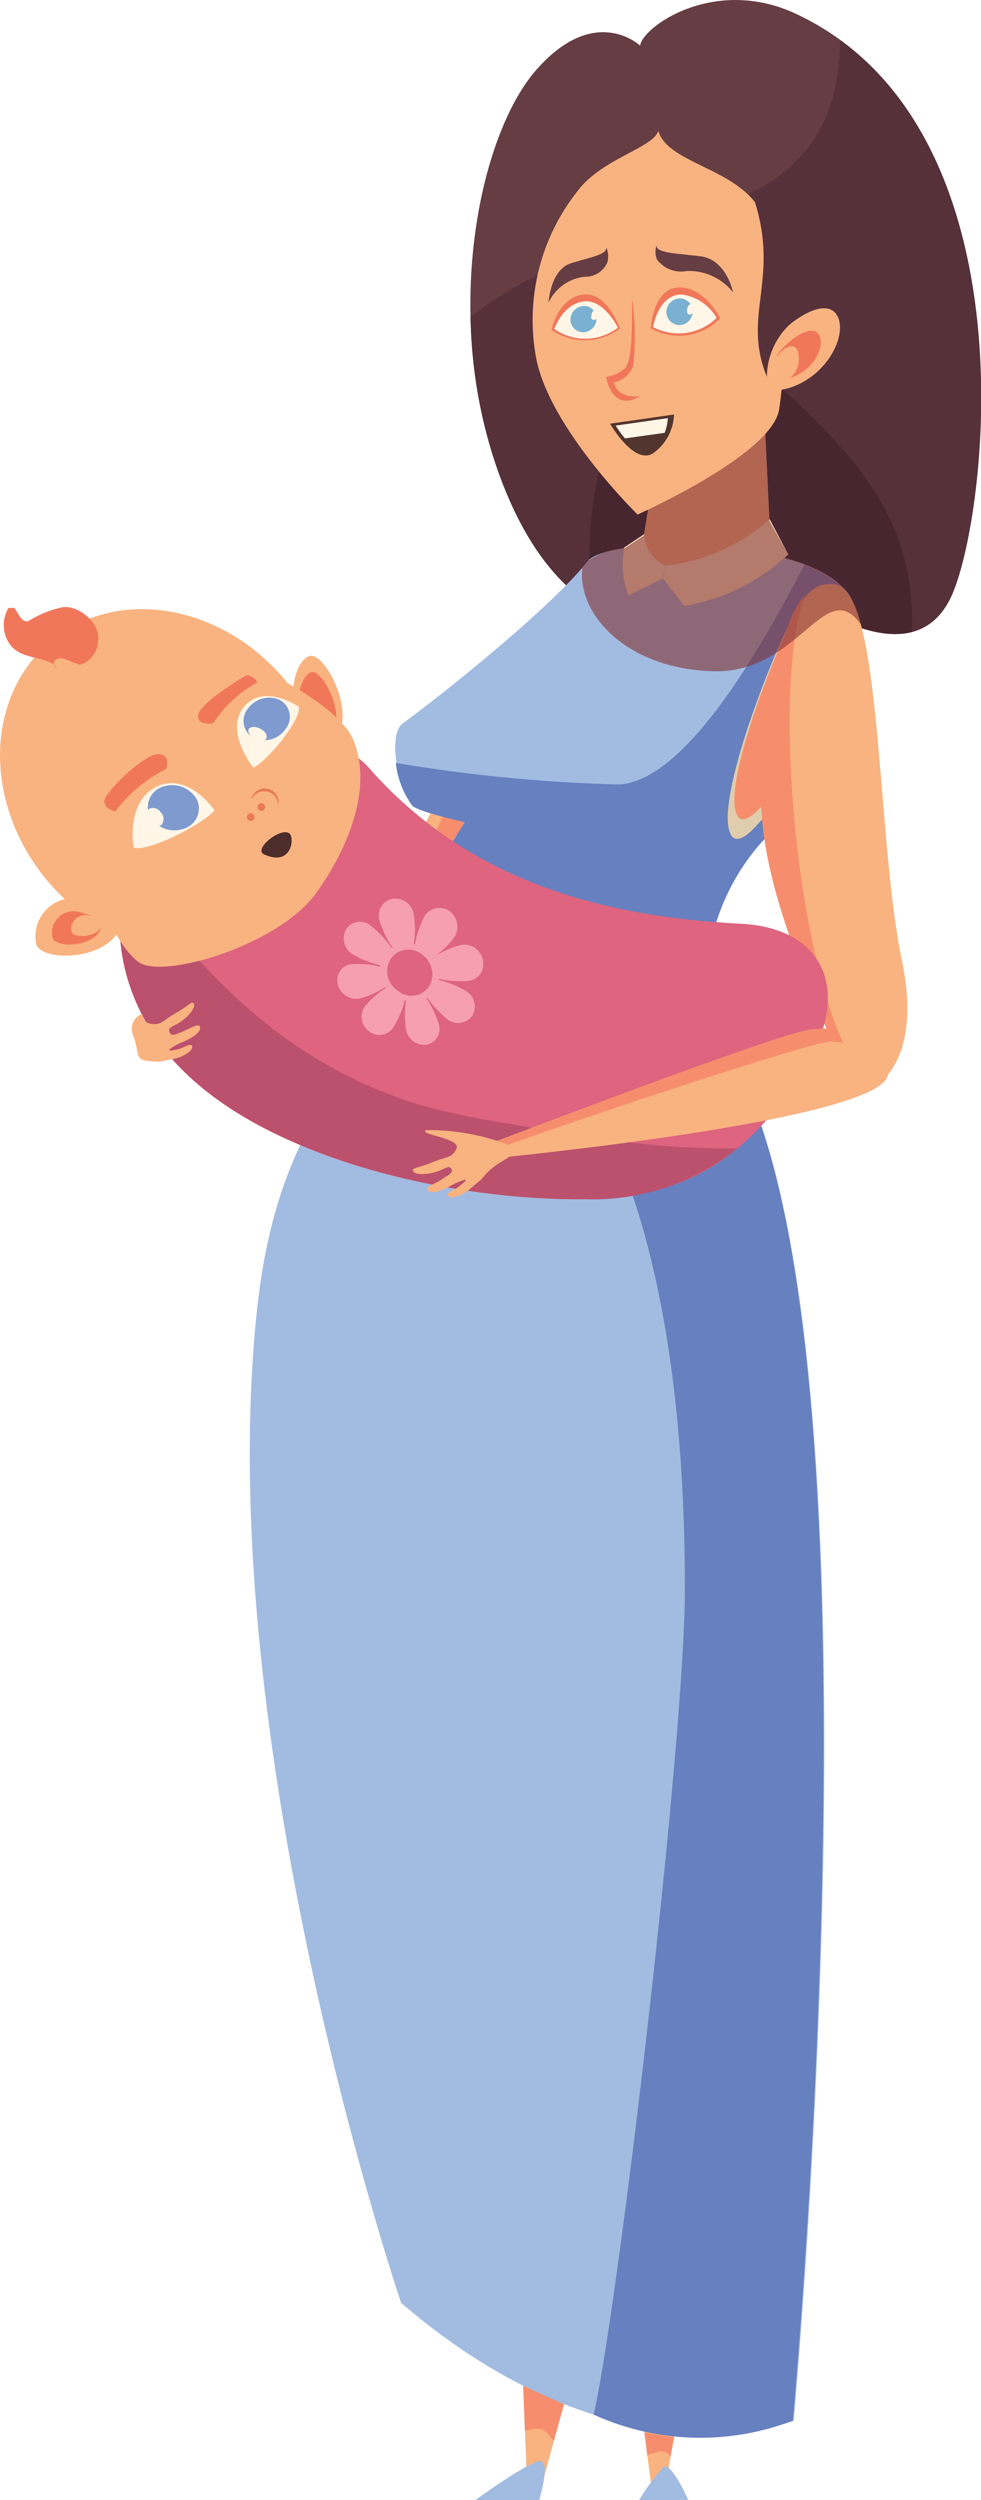 <?xml version="1.0" encoding="UTF-8"?> <svg xmlns="http://www.w3.org/2000/svg" viewBox="0 0 46.05 117.25"><defs><style>.a{isolation:isolate;}.b{fill:#663d43;}.c{fill:#563139;}.d{fill:#47262f;}.e{fill:#f68e6e;}.f{fill:#f9b380;}.g{fill:#a2bbe1;}.h{fill:#6680c0;}.i{fill:#e0cdad;}.j{fill:#ffe8c3;}.k{fill:#823132;mix-blend-mode:multiply;opacity:0.6;}.l{fill:#f1775a;}.m{fill:#fff6e7;}.n{fill:#7ab1d2;}.o{fill:#51352e;}.p{fill:#de647f;}.q{fill:#bb516d;}.r{fill:#f69faf;}.s{fill:#7e9acf;}.t{fill:#4d2d2a;}.u{fill:#e77c58;}</style></defs><g class="a"><path class="b" d="M37,27.69c1.76,1.13,5.85,3.74,7.55.42S48.73,6,37.39.66c-3.88-1.83-7.27.64-7.34,1.48,0,0-2.12-2-4.87,1.13S20.72,15,23.49,22.4C27.86,34.11,37,27.69,37,27.69Z"></path><path class="c" d="M39.44,1.88c9,6.54,6.73,23.14,5.15,26.23-1.7,3.32-5.79.71-7.55-.42,0,0-9.18,6.42-13.55-5.29a22.78,22.78,0,0,1-1.4-7.55C29.72,9,39.27,11.58,39.44,1.88Z"></path><path class="d" d="M27.87,28.44c-1.2-6.79,3.14-15.75,6.61-12.33,4.19,4.12,8.56,7,8.33,13.53-1.93.5-4.48-1.12-5.77-1.95C37,27.69,32.2,31.08,27.87,28.44Z"></path><path class="e" d="M28.28,26.91C26.55,27.46,19.45,38.14,18,44l4.77-1.12S32.5,25.59,28.28,26.91Z"></path><path class="f" d="M28.68,27.48C27,28,21.2,36,19.31,41.88l-1.49,1.95c1.54-5.8,8.72-16.38,10.46-16.92.63-.19.95,0,1,.53A1.08,1.08,0,0,0,28.68,27.48Z"></path><path class="e" d="M20.27,93.52c-2.2-11.27-3.13-21.47-2.5-27.44l10.59,8.33-2.67,31.76C25.09,99.17,21.82,93,20.27,93.52Z"></path><path class="f" d="M25.36,76.56s5.33-10.46,8.33,2.37-1.31,30.42-2.5,38l-.56.09Z"></path><path class="f" d="M23.15,76.24s6.25-9.94,8.08,3.1-4,30.19-5.9,37.63l-.57,0Z"></path><path class="g" d="M37.26,113.53S29,116.74,18.83,108c0,0-8.84-26-6.8-46.24C13.11,51,17.58,50.59,22.92,37c2.51-6.39,14.12-11.12,16.56-9.5s-2.37,10.77-2.37,10.77-4.52,2.89-4,9.74C41.22,56.08,38.46,99.64,37.26,113.53Z"></path><path class="h" d="M32.15,74.51c0-29-12.65-30.33-13.41-29.15A25,25,0,0,1,22.92,37c4.45-5.23,14.12-11.12,16.56-9.5s-2.37,10.77-2.37,10.77-4.52,2.89-4,9.74c8.07,8.06,5.31,51.62,4.11,65.51a12.1,12.1,0,0,1-9.35-.28C29.06,107.94,32.15,81.58,32.15,74.51Z"></path><path class="g" d="M27.6,26.31c-1.93,2.4-7.36,6.66-8.69,7.61-.72.51-.24,3.1.48,3.86s13.89,2.36,15.13.63,5.78-7.76,5.55-9.8C39.68,25.16,28.65,25,27.6,26.31Z"></path><path class="h" d="M29,36.79c3.1-.09,6.62-6.18,8.76-10.3,1.27.48,2.16,1.18,2.27,2.12.23,2-4,8.88-5.29,10.6s-14.67-.67-15.39-1.43a4.14,4.14,0,0,1-.77-2A75.23,75.23,0,0,0,29,36.79Z"></path><path class="i" d="M37.17,29c-1.28,2.56-3.55,8.6-2.89,10.09S38,35,38,35Z"></path><path class="e" d="M37.22,29c-1.17,2.33-3.24,7.83-2.64,9.19S38,34.49,38,34.49Z"></path><path class="f" d="M40.21,51.4c-1.27-3.1-4.51-10.17-4-15.25s.78-9.09,3-8.74S41.13,39.26,42.33,45,40.21,51.4,40.21,51.4Z"></path><path class="e" d="M35.77,36.37c.37-3.83.86-7.18,2-8.44-1.73,4.87-.07,19.87,2.93,22.7-.24.38-.54.77-.54.77C38.94,48.3,35.27,41.45,35.77,36.37Z"></path><path class="f" d="M31.06,20l4.8-1,.33,7c-2.75,1.69-6.21,1.32-6-.65Z"></path><path class="g" d="M30,117.25h2.31s-.78-1.79-1.16-1.56A10.43,10.43,0,0,0,30,117.25Z"></path><path class="j" d="M37,26l-.87-1.65a8.85,8.85,0,0,1-4.84,2.17l-.17.6,1,1.3A9.48,9.48,0,0,0,37,26Z"></path><path class="j" d="M31.27,26.54l-.17.6-1.6.78a4,4,0,0,1-.19-2.25l.93-.62A1.67,1.67,0,0,0,31.27,26.54Z"></path><path class="k" d="M33.48,31.48c-4.12-.12-6.4-2.71-6.14-4.85.09-.11.18-.21.26-.32a3.14,3.14,0,0,1,1.71-.59v0l.93-.62h0L31.06,20l4.8-1,.25,5.41h0L37,26l-.17.15a8.84,8.84,0,0,1,1,.32h0a5.37,5.37,0,0,1,1.41.76h0l.13.11,0,0,.11.1,0,0a3.26,3.26,0,0,1,.93,1.85C38.74,26.93,37.52,31.6,33.48,31.48Z"></path><path class="f" d="M29.93,24.13s6.28-2.79,6.64-4.91c.13-.79.77-5.71-.78-9.17-1-2.16-4.44-2.33-4.89-3.92-.19.78-2.62,1.31-3.74,2.77a9.73,9.73,0,0,0-2,7.85C25.77,20.07,29.93,24.13,29.93,24.13Z"></path><path class="f" d="M39.3,14.8c.56,1-.71,3.31-2.9,3.52l-.49-1.9C36.83,15.15,38.73,13.81,39.3,14.8Z"></path><path class="l" d="M38.45,15.71c.34.58-.41,1.95-1.7,2.08l-.29-1.12C37,15.92,38.12,15.13,38.45,15.71Z"></path><path class="f" d="M37.42,16.4A1.19,1.19,0,0,1,36.53,18l-.32-.87C36.48,16.56,37.13,15.94,37.42,16.4Z"></path><path class="c" d="M36,17.67c-1.21-2.94.69-4.63-.67-8.52-.28-.8,2.07.7,2.87,2.5a4,4,0,0,1-.32,3A3.41,3.41,0,0,0,36,17.67Z"></path><path class="j" d="M33.42,46.42l.12,1.79s-12.06-2.94-14.71-4l1.33-3.4S28.75,44,33.42,46.42Z"></path><path class="i" d="M29.32,44.49c1.49.65,2.92,1.32,4.1,1.93l.12,1.79s-2.08-.51-4.7-1.18A7.3,7.3,0,0,0,29.32,44.49Z"></path><path class="e" d="M20.59,44.28c-.34,2-5.59,4-11.22.76v-.8S21.33,39.85,20.59,44.28Z"></path><path class="f" d="M9.37,44.69v-.45a29.16,29.16,0,0,1,7-2s.33.19.33.22C16.46,44,13.34,45.49,9.37,44.69Z"></path><path class="f" d="M9,45.51c-.12.09-.28.24-.44.39s-.69.4-.79.27.22-.21.42-.39.25-.21.21-.25-.31.13-.62.29-.69.29-.79.16.2-.21.53-.43.43-.28.34-.42-.26,0-.64.16-.75.11-.8,0,.18-.11.65-.33.8-.18,1-.57-1.51-.49-1.21-.7a8.37,8.37,0,0,1,3.17.47C10.51,44.68,9.64,44.59,9,45.51Z"></path><path class="m" d="M33.66,14.9a2.6,2.6,0,0,1-3.07.47s.19-1.78,1.31-1.79S33.66,14.9,33.66,14.9Z"></path><path class="m" d="M25.89,15.42a2.65,2.65,0,0,0,3.16-.06S28.43,13.7,27.34,14,25.89,15.42,25.89,15.42Z"></path><path class="n" d="M26.78,14.93a.65.65,0,0,1,.69-.58A.59.59,0,0,1,28,15a.64.64,0,0,1-.69.58A.6.6,0,0,1,26.78,14.93Z"></path><path class="m" d="M27.77,14.75c0-.13.13-.23.21-.22s.14.13.11.26S28,15,27.87,15,27.73,14.88,27.77,14.75Z"></path><path class="b" d="M30.84,12.17a1.41,1.41,0,0,0,1.39.54,2.64,2.64,0,0,1,2.18,1s-.3-1.54-1.53-1.69-2.08-.16-2.06-.51A.94.94,0,0,0,30.84,12.17Z"></path><path class="b" d="M28.52,12.28a1.12,1.12,0,0,1-1.08.7,2.12,2.12,0,0,0-1.69,1.21s.08-1.55,1.07-1.85,1.69-.41,1.64-.75A1.14,1.14,0,0,1,28.52,12.28Z"></path><path class="n" d="M32.51,14.67A.6.6,0,0,0,32,14a.64.64,0,0,0-.71.53.62.62,0,0,0,.51.71A.63.63,0,0,0,32.51,14.67Z"></path><path class="m" d="M32.57,14.54c0-.14,0-.26-.1-.28s-.18.08-.21.22,0,.25.1.27S32.53,14.67,32.57,14.54Z"></path><path class="l" d="M33.81,14.93a2.7,2.7,0,0,1-3.26.47s.1-1.91,1.33-1.92S33.81,14.93,33.81,14.93Zm-.16,0A2.24,2.24,0,0,0,32,13.81c-1.11,0-1.34,1.53-1.34,1.53A2.56,2.56,0,0,0,33.65,14.9Z"></path><path class="l" d="M25.89,15.47a2.72,2.72,0,0,0,3.21-.07s-.6-1.75-1.76-1.58S25.89,15.47,25.89,15.47Zm.14-.06s.38-1.13,1.35-1.27S29,15.37,29,15.37A2.52,2.52,0,0,1,26,15.41Z"></path><path class="l" d="M29.67,14c0,1.52,0,2.92-.34,3.28a1.63,1.63,0,0,1-.88.39s.26,1.72,1.61.9c0,0-1,.21-1.25-.63a1.23,1.23,0,0,0,.92-.8A12.81,12.81,0,0,0,29.67,14Z"></path><path class="o" d="M31.64,19.44l-3,.43s1.1,1.93,2,1.4A2.33,2.33,0,0,0,31.64,19.44Z"></path><path class="m" d="M29.34,20.56a4.82,4.82,0,0,1-.44-.6l2.45-.35a2.32,2.32,0,0,1-.15.69Z"></path><path class="g" d="M25.31,117.25h-3s2.74-2,3.12-1.82S25.31,117.25,25.31,117.25Z"></path><path class="e" d="M24.64,114a2.13,2.13,0,0,1,.7-.09c.27,0,.65.56.65.56l.48-1.72-1.91-.86Z"></path><path class="e" d="M30.39,115.16a1.67,1.67,0,0,1,.71-.19.51.51,0,0,1,.38.23l.16-.9-1.39-.22Z"></path><path class="p" d="M8.76,50.37c4.15,4,12.34,5.93,18.69,5.87,4.64-.05,7.78-1.83,10.54-6.56,1.85-3.19.75-6.17-3.24-6.36C28.63,43,22.14,41.5,17.31,36c-2.67-3-8.85.77-10.52,3.39C4.47,43.05,5.87,47.62,8.76,50.37Z"></path><path class="q" d="M7.45,42.7a27.56,27.56,0,0,0,5.32,5.52,21.6,21.6,0,0,0,6.86,3.57,34.65,34.65,0,0,0,4.28.91c1.68.3,3.36.58,5.05.8a39.52,39.52,0,0,0,5.65.36,10.8,10.8,0,0,1-7.17,2.38c-6.34.06-14.53-1.9-18.68-5.87C6.21,48,4.82,44.11,6.11,40.74,6.54,41.41,7,42.06,7.45,42.7Z"></path><path class="r" d="M21.34,43.93a.9.9,0,0,0-.24-1.2.82.82,0,0,0-1.16.22,4.22,4.22,0,0,0-.46,1.34l-.06,0a4.32,4.32,0,0,0,0-1.43.88.88,0,0,0-1-.71.8.8,0,0,0-.61,1,4.93,4.93,0,0,0,.62,1.3l-.05,0a4.93,4.93,0,0,0-1-1.06.79.79,0,0,0-1.13.18.88.88,0,0,0,.28,1.17,4.26,4.26,0,0,0,1.3.52s0,.05,0,.07a4.39,4.39,0,0,0-1.37-.11.75.75,0,0,0-.6.94.88.88,0,0,0,1,.67,3.87,3.87,0,0,0,1.23-.54l0,.06a3.81,3.81,0,0,0-1,.9.85.85,0,0,0,.25,1.13.78.78,0,0,0,1.11-.18A4.18,4.18,0,0,0,19,46.92l.06,0a4.23,4.23,0,0,0,0,1.37A.88.88,0,0,0,20,49a.75.75,0,0,0,.61-.93,4.49,4.49,0,0,0-.6-1.26l.06,0a4.9,4.9,0,0,0,.94,1,.82.82,0,0,0,1.15-.16.85.85,0,0,0-.26-1.16,4.68,4.68,0,0,0-1.3-.53.13.13,0,0,0,0-.06A4.14,4.14,0,0,0,22,46a.79.79,0,0,0,.66-1,.88.88,0,0,0-1-.69,4.29,4.29,0,0,0-1.26.55.1.1,0,0,1,0,0A4,4,0,0,0,21.34,43.93Zm-1.19,2.32a1,1,0,0,1-1.47.22A1.1,1.1,0,0,1,18.32,45a1,1,0,0,1,1.48-.24A1.13,1.13,0,0,1,20.15,46.25Z"></path><ellipse class="f" cx="7.79" cy="36.58" rx="7.3" ry="8.47" transform="translate(-21.44 13.26) rotate(-39.39)"></ellipse><path class="f" d="M16,34.16c.41-1.38-.84-3.54-1.45-3.4s-1.18,1.83-.39,2.78S15.8,34.87,16,34.16Z"></path><path class="l" d="M15.73,34.11c.31-1-.64-2.69-1.1-2.59s-.9,1.39-.3,2.12S15.58,34.64,15.73,34.11Z"></path><path class="f" d="M6.46,45.09c1.11.9,6.66-.77,8.4-3.23s2.59-5.18,1.7-7.22-8-5.74-10.85-3.79S3.62,42.75,6.46,45.09Z"></path><path class="f" d="M5.53,43.73c-.81,1.32-3.48,1.34-3.82.59a1.8,1.8,0,0,1,2-2.19C4.92,42.35,5.94,43.06,5.53,43.73Z"></path><path class="l" d="M4.68,43.67c-.47.76-2,.77-2.2.34A1,1,0,0,1,3.6,42.75C4.33,42.88,4.92,43.28,4.68,43.67Z"></path><path class="f" d="M4.74,43.5c-.29.48-1.26.49-1.38.21a.65.65,0,0,1,.71-.79C4.52,43,4.89,43.25,4.74,43.5Z"></path><path class="m" d="M10.07,38c-.53.66-3.19,2-3.8,1.74,0,0-.38-2.14,1.09-2.85S10.07,38,10.07,38Z"></path><path class="s" d="M9.25,37.51a1.34,1.34,0,0,0-1.56-.63A1,1,0,0,0,7,38.19a1.31,1.31,0,0,0,1.58.69A1,1,0,0,0,9.25,37.51Z"></path><path class="m" d="M7.53,38.08A.42.42,0,0,0,7,37.93a.44.44,0,0,0,0,.6.44.44,0,0,0,.58.16A.45.45,0,0,0,7.53,38.08Z"></path><path class="l" d="M7.8,36.06a6.78,6.78,0,0,0-2.39,2s-.73-.18-.44-.69,1.82-2,2.45-2S7.8,36.06,7.8,36.06Z"></path><path class="l" d="M10,33.93A5.8,5.8,0,0,1,12.09,32s-.29-.44-.58-.3C11,32,9.41,33,9.31,33.52S10,33.93,10,33.93Z"></path><path class="m" d="M11.89,36c.64-.29,2.24-2.21,2.14-2.85,0,0-1.65-1.14-2.58,0S11.89,36,11.89,36Z"></path><path class="s" d="M13.1,32.81a1.23,1.23,0,0,0-1.48.45.9.9,0,0,0,.26,1.33,1.2,1.2,0,0,0,1.53-.41A.9.9,0,0,0,13.1,32.81Z"></path><path class="m" d="M12.23,34.18c-.23-.13-.47-.1-.55,0s.06.38.29.51.46.09.53-.06S12.45,34.3,12.23,34.18Z"></path><path class="t" d="M13.58,39.08c-.42-.3-1.75.78-1.16,1C13.71,40.65,13.84,39.27,13.58,39.08Z"></path><circle class="u" cx="12.27" cy="37.85" r="0.18"></circle><circle class="u" cx="11.77" cy="38.32" r="0.18"></circle><path class="u" d="M12.6,37.14a.65.65,0,0,0-.79.35s0-.05,0-.07a.66.66,0,0,1,.83-.41.64.64,0,0,1,.4.82s0,0,0,.07A.65.65,0,0,0,12.6,37.14Z"></path><path class="l" d="M3.67,31.14C3.15,31,2.84,30.7,2.56,31c-.11.16.18.46.06.24-.58-.49-1.6-.3-2.14-1A1.56,1.56,0,0,1,.4,28.51H.68c.17.25.37.75.68.6a4.92,4.92,0,0,1,1.48-.61c.77-.22,2,.76,1.75,1.67,0,.4-.45,1-.92,1Z"></path><path class="f" d="M22.77,53.72s13.44-5.12,15-5.29,3.91,2,3.91,2c-.44,2.14-18.33,3.87-18.33,3.87Z"></path><path class="e" d="M39,48.84C37.55,49,25.31,53.11,23,54l-.27-.26s13.77-5.29,15.32-5.46c.21,0,1.06-.17,1.28.16C39.78,49.07,39.42,48.84,39,48.84Z"></path><path class="f" d="M22.59,55.32c-.15.11-.35.29-.55.46-.36.3-.87.47-1,.3s.28-.24.54-.46.31-.24.26-.3a3,3,0,0,0-.77.34c-.49.25-.86.33-1,.16s.26-.24.67-.51.55-.33.44-.51-.32.05-.79.18-.93.1-1-.06.23-.14.82-.38c.77-.32,1-.2,1.22-.68S19.62,53.2,20,53a10.41,10.41,0,0,1,3.89.7C24.48,54.36,23.41,54.21,22.59,55.32Z"></path><path class="f" d="M7.51,49.79l.68-.14c.44-.09.88-.39.83-.58s-.36.07-.68.14-.37.09-.39,0a2.85,2.85,0,0,1,.72-.38c.48-.23.77-.46.72-.66s-.34,0-.8.2-.57.23-.64,0,.23-.22.6-.5.64-.65.55-.8-.25.1-.78.4c-.71.4-.75.63-1.25.54s-.25-.5-.47-.43a.75.75,0,0,0-.34,1C6.63,49.6,6.17,49.76,7.51,49.79Z"></path></g></svg> 